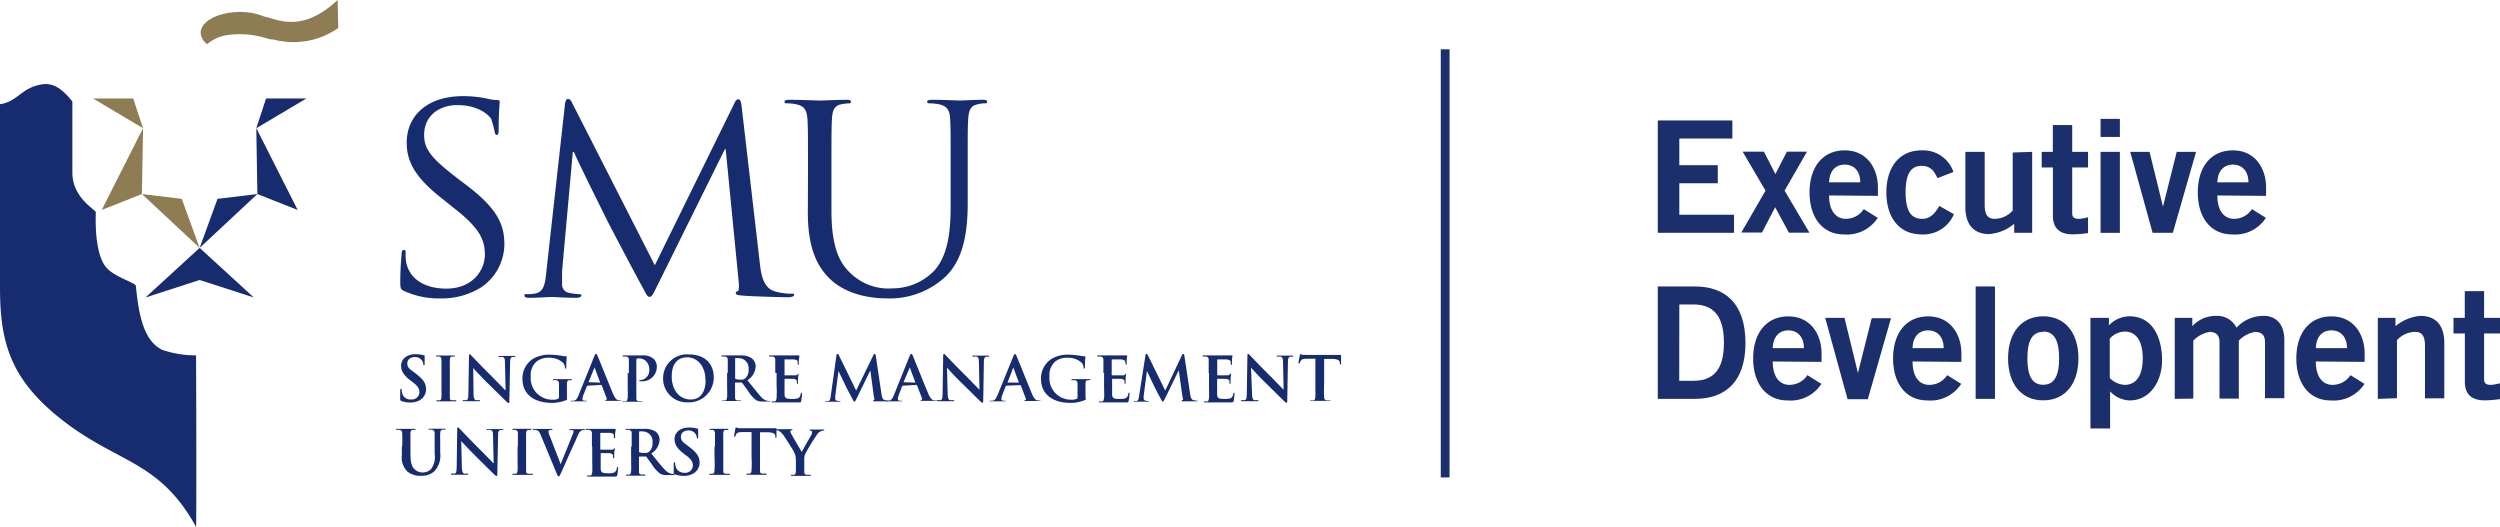 <svg xmlns="http://www.w3.org/2000/svg" viewBox="0 0 301.61 63.56">
  <defs>
    <style>
      .cls-1 {
        fill: #172c6e;
      }

      .cls-2 {
        fill: #8e7d53;
      }

      .cls-3 {
        fill: #1a2f6c;
      }
    </style>
  </defs>
  <g id="Layer_2" data-name="Layer 2">
    <g id="_3" data-name="3">
      <g>
        <g id="SMU">
          <g id="SMU_Logo" data-name="SMU Logo">
            <g>
              <g>
                <path class="cls-1" d="M48.78,35.12c-.46-.22-.49-.34-.49-1.17,0-1.56.13-2.8.16-3.3,0-.34.1-.5.27-.5s.22.1.22.35A5.69,5.69,0,0,0,49,31.65c.49,2.3,2.64,3.17,4.84,3.17,3.12,0,4.66-2.15,4.66-4.14s-.94-3.39-3.75-5.59L53.3,23.93c-3.45-2.7-4.23-4.63-4.23-6.73,0-3.33,2.6-5.6,6.75-5.6a13.64,13.64,0,0,1,3,.31,5.22,5.22,0,0,0,1.14.16c.25,0,.33.06.33.21s-.13,1.19-.13,3.29c0,.5-.06.71-.22.71s-.22-.15-.27-.4a12.58,12.58,0,0,0-.42-1.56s-1.07-1.64-4.08-1.64c-2.25,0-4,1.34-4,3.6,0,1.77.91,2.83,4,5.22l.91.69c3.86,2.89,4.77,4.81,4.77,7.3a6.33,6.33,0,0,1-2.78,5.16A8.92,8.92,0,0,1,53.15,36,10.05,10.05,0,0,1,48.78,35.12Z"/>
                <path class="cls-1" d="M91.68,31.85c.13,1.12.36,2.86,1.76,3.29a7.16,7.16,0,0,0,2.12.29c.16,0,.25,0,.25.15s-.29.28-.69.28c-.72,0-4.23-.09-5.44-.19-.75-.05-.91-.14-.91-.3s.06-.19.22-.23.19-.56.13-1.12L87.55,18h-.1l-8,16.16c-.69,1.37-.78,1.65-1.08,1.65s-.39-.31-1-1.43c-.85-1.52-3.66-6.9-3.82-7.2-.29-.57-4-8-4.31-8.86h-.13l-1.3,14.42c0,.5,0,1.06,0,1.59a1,1,0,0,0,.85,1,5.84,5.84,0,0,0,1.23.16c.13,0,.27.06.27.15s-.2.29-.59.29c-1.21,0-2.78-.1-3-.1s-1.86.1-2.74.1c-.33,0-.56-.07-.56-.29s.17-.15.33-.15a4.49,4.49,0,0,0,1-.09c1.09-.2,1.18-1.4,1.31-2.59L68.17,12.5c.06-.34.16-.56.36-.56s.33.13.49.47L79,32l9.59-19.52c.12-.28.26-.5.48-.5s.33.24.4.84Z"/>
                <path class="cls-1" d="M97.48,21.05c0-4.85,0-5.72-.07-6.71s-.33-1.56-1.4-1.77a5.66,5.66,0,0,0-1.11-.1c-.14,0-.26-.06-.26-.19s.17-.24.52-.24c1.47,0,3.46.09,3.75.09s2.24-.09,3.23-.09c.36,0,.52.06.52.24s-.13.19-.27.19a4.36,4.36,0,0,0-.81.1c-.88.12-1.15.67-1.21,1.77s-.06,1.86-.06,6.71v4.36c0,4.48,1,6.4,2.44,7.68a6.59,6.59,0,0,0,4.93,1.7,7,7,0,0,0,5.12-2.23c1.5-1.77,1.89-4.42,1.89-7.62V21.05c0-4.85,0-5.72-.06-6.71s-.33-1.56-1.4-1.77a5.66,5.66,0,0,0-1.11-.1c-.13,0-.27-.06-.27-.19s.16-.24.52-.24c1.48,0,3.27.09,3.46.09s1.77-.09,2.74-.09c.36,0,.52.06.52.24s-.13.19-.25.19a2.76,2.76,0,0,0-.82.1c-.88.15-1.14.67-1.21,1.77s-.06,1.86-.06,6.71v3.32c0,3.36-.39,7.09-3,9.29A9.87,9.87,0,0,1,107,36c-1.1,0-4.39-.13-6.71-2.2-1.59-1.47-2.83-3.64-2.83-8.17Z"/>
              </g>
              <g>
                <polygon class="cls-1" points="30.62 35.89 24.09 29.91 24.09 29.91 24.09 29.91 24.08 29.91 24.08 29.91 17.55 35.89 24.08 33.78 24.09 33.78 30.62 35.89"/>
                <g>
                  <polygon class="cls-1" points="24.09 29.9 26.24 23.99 31.05 23.41 24.09 29.9"/>
                  <polygon class="cls-1" points="35.91 25.33 31.05 23.41 30.92 15.46 35.91 25.33"/>
                  <polygon class="cls-1" points="32.1 11.88 36.96 11.88 30.92 15.47 32.1 11.88"/>
                </g>
                <polygon class="cls-2" points="24.08 29.9 21.93 23.99 17.12 23.41 24.08 29.9"/>
                <polygon class="cls-2" points="12.27 25.33 17.12 23.41 17.26 15.46 12.27 25.33"/>
                <polygon class="cls-2" points="16.07 11.88 11.22 11.88 17.26 15.47 16.07 11.88"/>
                <path class="cls-2" d="M40.73,0c-4.34,4.08-7.31,2.29-8.84,2A7.76,7.76,0,0,0,29,1.44c-2.65,0-4.79,1.12-4.79,2.52A1.78,1.78,0,0,0,25,5.32a4.94,4.94,0,0,1,2.18-1.05h0a10.62,10.62,0,0,1,4.4.19l.54.15h0a4.87,4.87,0,0,0,.61.15l.23,0a9.44,9.44,0,0,0,7.85-1.38Z"/>
                <path class="cls-1" d="M23.65,42.87a12.43,12.43,0,0,1-4.07-.66c-2.43-1.16-2.88-4.76-3.19-7.72,0-.33-2.29-1-3.36-2-1.75-1.6-1.47-6.57-1.47-6.88s-2.83-1.71-2.83-4.79c0-1.31,0-8.58,0-8.58-1.84-2.29-3-2.32-4.48-1.87-1.82.58-2.35,1.93-4.25,2.2C0,13,0,34.67,0,34.67,0,41.35,1.23,46,8.08,51.11c6.36,4.77,11.28,4.65,15.57,12.45C23.72,63.7,23.67,42.87,23.65,42.87Z"/>
              </g>
            </g>
            <g>
              <path class="cls-1" d="M48.43,48.38c-.12-.06-.15-.1-.15-.26,0-.41,0-.85,0-1s0-.19.1-.19.07.06.07.13a2.22,2.22,0,0,0,.07.38,1,1,0,0,0,1.08.75.91.91,0,0,0,1-.85c0-.36-.12-.71-.75-1.19l-.35-.26c-.82-.64-1.11-1.16-1.11-1.76,0-.81.7-1.4,1.74-1.4a3.91,3.91,0,0,1,1,.13c.07,0,.1,0,.1.09s0,.31,0,.89c0,.16,0,.23-.09.23s-.07-.05-.07-.14a.9.9,0,0,0-.2-.49,1,1,0,0,0-.83-.36c-.56,0-.9.32-.9.76s.18.61.81,1.07l.21.16c.91.69,1.24,1.19,1.24,1.89a1.5,1.5,0,0,1-.71,1.29,2.2,2.2,0,0,1-1.2.31A3,3,0,0,1,48.43,48.38Z"/>
              <path class="cls-1" d="M53.26,45c0-1.12,0-1.34,0-1.57s-.09-.38-.25-.41a1.27,1.27,0,0,0-.28,0c-.07,0-.11,0-.11-.08s.06-.05.18-.05l1,0,.92,0c.1,0,.16,0,.16.05s0,.08-.12.08l-.22,0c-.2,0-.26.17-.27.42s0,.45,0,1.57v1.3c0,.72,0,1.3,0,1.62s.07.34.29.36l.39,0c.08,0,.11,0,.11.06s-.06.07-.15.07l-1.17,0-.95,0c-.09,0-.14,0-.14-.07s0-.06.11-.06a1.09,1.09,0,0,0,.28,0c.15,0,.2-.16.22-.37s0-.89,0-1.61V45Z"/>
              <path class="cls-1" d="M57.13,47.46c0,.58.12.77.26.81a1.37,1.37,0,0,0,.4,0q.12,0,.12.06c0,.06-.06.07-.17.07-.48,0-.79,0-.93,0l-.81,0c-.1,0-.17,0-.17-.07s0-.06.11-.06a1.32,1.32,0,0,0,.34,0c.2-.06.22-.27.23-.92L56.58,43c0-.14,0-.25.09-.25s.15.1.28.23,1.24,1.31,2.34,2.39c.51.51,1.53,1.57,1.65,1.69H61l-.08-3.32c0-.46-.07-.6-.25-.67a1.43,1.43,0,0,0-.4,0c-.1,0-.12,0-.12-.07s.08-.06.2-.06l.91,0c.09,0,.37,0,.74,0,.1,0,.17,0,.17.06s0,.07-.14.07a.9.9,0,0,0-.22,0c-.21.06-.26.21-.27.63l-.09,4.69c0,.15,0,.23-.09.23s-.17-.09-.26-.17c-.47-.45-1.44-1.42-2.22-2.18s-1.67-1.73-1.79-1.87h0Z"/>
              <path class="cls-1" d="M68.42,48c0,.2,0,.21-.09.26a4.36,4.36,0,0,1-1.81.34c-1.85,0-3.49-.86-3.49-2.9a2.78,2.78,0,0,1,1.31-2.43,3.82,3.82,0,0,1,2-.48,8.88,8.88,0,0,1,1.33.12,5.78,5.78,0,0,0,.6.08c.09,0,.1,0,.1.09a10.4,10.4,0,0,0-.05,1.22c0,.11,0,.16-.08.16s-.08,0-.08-.1a1,1,0,0,0-.25-.61,2.43,2.43,0,0,0-1.69-.59,2.26,2.26,0,0,0-1.49.46,2.16,2.16,0,0,0-.7,1.81,2.6,2.6,0,0,0,2.63,2.79,1.49,1.49,0,0,0,.63-.09.25.25,0,0,0,.15-.27v-.7c0-.37,0-.66,0-.87s-.07-.37-.32-.42a1.17,1.17,0,0,0-.29,0c-.08,0-.12,0-.12-.06s0-.07.16-.07l1.09,0,.88,0c.09,0,.15,0,.15.07s-.05.06-.1.06l-.2,0c-.2,0-.28.15-.29.42s0,.52,0,.89V48Z"/>
              <path class="cls-1" d="M70.86,46.53s0,0-.06.07l-.42,1.06a1.5,1.5,0,0,0-.11.45c0,.14.06.24.29.24h.12c.1,0,.12,0,.12,0s0,.07-.13.07l-.79,0-.89,0c-.1,0-.15,0-.15-.07s0,0,.09,0h.24c.35-.05.48-.3.63-.67L71.69,43c.09-.22.14-.3.21-.3s.12.06.19.23c.18.41,1.39,3.44,1.86,4.56.29.67.51.77.67.8a2,2,0,0,0,.32,0c.06,0,.1,0,.1,0s-.07.07-.35.07H73.27c-.14,0-.24,0-.24-.06s0,0,.11-.07a.11.11,0,0,0,.06-.16l-.6-1.57a.09.09,0,0,0-.08-.06Zm1.55-.37s0,0,0,0l-.68-1.83s0-.07,0-.07,0,.05,0,.07L71,46.11s0,0,0,0Z"/>
              <path class="cls-1" d="M75.87,45c0-1.12,0-1.34,0-1.57s-.07-.37-.33-.42l-.29,0c-.09,0-.13,0-.13-.07s0-.06.16-.06l1.09,0,1.09,0a1.86,1.86,0,0,1,1.4.42,1.27,1.27,0,0,1,.38.88A1.75,1.75,0,0,1,77.38,46h-.16s-.1,0-.1-.06.06-.09.21-.09a1.16,1.16,0,0,0,1-1.22,1.41,1.41,0,0,0-.44-1.11,1.23,1.23,0,0,0-1.05-.25s-.07.06-.07.14v3c0,.68,0,1.27,0,1.59s.07.37.29.4.28,0,.38,0,.12,0,.12,0-.06.07-.14.07l-1.16,0-1,0c-.09,0-.15,0-.15-.07s0,0,.12,0a.75.75,0,0,0,.28,0c.15,0,.19-.19.22-.41s0-.9,0-1.58V45Z"/>
              <path class="cls-1" d="M80,45.67a2.87,2.87,0,0,1,3.11-2.91c1.88,0,3,1.07,3,2.78a3,3,0,0,1-3.11,3A2.86,2.86,0,0,1,80,45.67Zm5.1.13c0-1.66-1-2.69-2.2-2.69-.87,0-1.86.48-1.86,2.32,0,1.55.87,2.77,2.31,2.77C83.91,48.2,85.13,47.94,85.13,45.8Z"/>
              <path class="cls-1" d="M87.8,45c0-1.12,0-1.34,0-1.57s-.07-.37-.33-.42l-.29,0c-.09,0-.13,0-.13-.07s0-.06.17-.06l1,0,1.06,0a2.37,2.37,0,0,1,1.38.32,1.23,1.23,0,0,1,.51,1,2.09,2.09,0,0,1-1,1.67c.66.82,1.19,1.49,1.63,2a1.52,1.52,0,0,0,.85.5.82.82,0,0,0,.21,0c.06,0,.09,0,.09,0s0,.07-.14.07h-.73a1.6,1.6,0,0,1-.8-.13,3.58,3.58,0,0,1-1-1.1c-.3-.41-.64-.91-.74-1a.16.16,0,0,0-.14-.06h-.65s-.07,0-.07.06v.1c0,.69,0,1.27,0,1.59s.08.38.3.41l.37,0c.06,0,.1,0,.1,0s-.06.07-.15.07l-1.11,0-.93,0c-.09,0-.14,0-.14-.07s0,0,.11,0a.67.67,0,0,0,.27,0c.14,0,.19-.19.22-.41s0-.9,0-1.58V45Zm.89.59c0,.09,0,.11.07.14a2.07,2.07,0,0,0,.57.07.81.81,0,0,0,.54-.12,1.31,1.31,0,0,0,.44-1.12,1.2,1.2,0,0,0-1.15-1.35,1.77,1.77,0,0,0-.4,0c-.06,0-.07,0-.07.11Z"/>
              <path class="cls-1" d="M93.53,45c0-1.12,0-1.34,0-1.57s-.07-.37-.32-.42l-.3,0c-.09,0-.13,0-.13-.07s0-.06.17-.06h3l.33,0s.08,0,.11,0,.05,0,.05.07,0,.14-.07.48c0,.07,0,.4,0,.48s0,.09-.07.09-.07,0-.07-.11a.92.92,0,0,0,0-.26c0-.14-.13-.23-.51-.27l-1.07,0s0,0,0,.07V45.2s0,.08,0,.08h1.21c.18,0,.3,0,.36-.11s.08-.1.12-.1,0,0,0,.07a5,5,0,0,0-.07.54c0,.14,0,.44,0,.49s0,.14-.06.14-.07,0-.07-.06,0-.17,0-.27-.13-.25-.42-.28l-1.07,0s0,0,0,.07v.58c0,.26,0,.93,0,1.16,0,.51.13.62.91.62a2.18,2.18,0,0,0,.71-.08c.2-.09.28-.25.34-.55,0-.09,0-.11.08-.11s.07.06.07.14a6.81,6.81,0,0,1-.1.82c0,.2-.12.2-.4.2-.56,0-1,0-1.31,0l-.78,0h-.94c-.1,0-.15,0-.15-.07s0-.05.12-.05a1,1,0,0,0,.27,0c.15,0,.19-.2.22-.42a13.11,13.11,0,0,0,0-1.58V45Z"/>
              <path class="cls-1" d="M100.91,42.89c0-.13.06-.19.13-.19s.1,0,.2.23l2.05,4.19,2.06-4.24c.05-.12.09-.18.17-.18s.11.07.14.23l.68,4.58c.08.47.15.68.38.75a1.88,1.88,0,0,0,.46.08c.06,0,.12,0,.12,0s-.1.08-.19.08-1.23,0-1.53,0-.22,0-.22-.08,0-.07.08-.09.08-.1,0-.32L105,44.68h0l-1.64,3.37c-.17.35-.22.41-.28.41s-.15-.15-.26-.37-.78-1.47-.87-1.68-.52-1.09-.79-1.65h0l-.39,3c0,.14,0,.23,0,.35a.22.22,0,0,0,.22.23,1.14,1.14,0,0,0,.32.05c.06,0,.12,0,.12,0s-.07.08-.18.08l-.8,0-.74,0c-.08,0-.14,0-.14-.08s0,0,.12,0a.7.7,0,0,0,.22,0c.21,0,.28-.33.31-.58Z"/>
              <path class="cls-1" d="M108.91,46.53s0,0-.08.07l-.4,1.06a1.5,1.5,0,0,0-.11.45c0,.14.06.24.29.24h.11c.09,0,.11,0,.11,0s0,.07-.12.07l-.8,0-.89,0c-.09,0-.15,0-.15-.07s0,0,.1,0h.23c.35-.05.49-.3.64-.67L109.72,43c.1-.22.14-.3.22-.3s.11.06.19.23c.18.41,1.38,3.44,1.86,4.56.29.67.51.77.67.8a2,2,0,0,0,.32,0c.06,0,.09,0,.09,0s-.07.07-.35.07H111.3c-.13,0-.23,0-.23-.06s0,0,.11-.07a.11.11,0,0,0,.06-.16l-.6-1.57s0-.06-.08-.06Zm1.53-.37s0,0,0,0l-.68-1.83s0-.07,0-.07,0,.05,0,.07L109,46.11s0,0,0,0Z"/>
              <path class="cls-1" d="M114.33,47.46c0,.58.12.77.27.81a1.31,1.31,0,0,0,.39,0c.08,0,.13,0,.13.06s-.07.07-.17.07c-.49,0-.8,0-.93,0l-.82,0c-.1,0-.17,0-.17-.07s0-.06.12-.06a1.42,1.42,0,0,0,.34,0c.2-.06.22-.27.23-.92l.07-4.39c0-.14,0-.25.1-.25s.15.1.28.23,1.24,1.31,2.34,2.39c.5.51,1.53,1.57,1.66,1.69h0l-.07-3.32c0-.46-.08-.6-.26-.67a1.36,1.36,0,0,0-.4,0c-.1,0-.12,0-.12-.07s.09-.06.2-.06l.92,0c.08,0,.37,0,.74,0,.09,0,.17,0,.17.06s0,.07-.14.07a.86.86,0,0,0-.22,0c-.22.06-.28.21-.29.63l-.08,4.69c0,.15,0,.23-.1.23s-.18-.09-.25-.17c-.48-.45-1.44-1.42-2.23-2.18s-1.66-1.73-1.79-1.87h0Z"/>
              <path class="cls-1" d="M121.39,46.53s0,0-.06.07l-.41,1.06a1.5,1.5,0,0,0-.11.45c0,.14.06.24.29.24h.12c.1,0,.12,0,.12,0s0,.07-.13.07l-.8,0-.89,0c-.09,0-.13,0-.13-.07s0,0,.08,0h.23c.35-.05.49-.3.64-.67l1.9-4.66c.08-.22.13-.3.21-.3s.12.06.19.23c.18.41,1.39,3.44,1.86,4.56.29.67.51.77.67.8a2,2,0,0,0,.32,0c.06,0,.1,0,.1,0s-.08.07-.35.07h-1.42c-.14,0-.23,0-.23-.06s0,0,.11-.07a.1.1,0,0,0,.06-.16l-.6-1.57s0-.06-.08-.06Zm1.54-.37s0,0,0,0l-.68-1.83s0-.07,0-.07,0,.05,0,.07l-.7,1.82s0,0,0,0Z"/>
              <path class="cls-1" d="M131,48c0,.2,0,.21-.1.26a4.34,4.34,0,0,1-1.82.34c-1.84,0-3.49-.86-3.49-2.9a2.77,2.77,0,0,1,1.32-2.43,3.8,3.8,0,0,1,2-.48,9.36,9.36,0,0,1,1.34.12,5.59,5.59,0,0,0,.59.08c.1,0,.11,0,.11.09a8.69,8.69,0,0,0-.06,1.22c0,.11,0,.16-.08.16s-.07,0-.07-.1a1.1,1.1,0,0,0-.26-.61,2.4,2.4,0,0,0-1.68-.59,2.27,2.27,0,0,0-1.5.46,2.18,2.18,0,0,0-.69,1.81,2.59,2.59,0,0,0,2.62,2.79,1.53,1.53,0,0,0,.64-.09c.11,0,.13-.15.13-.27v-.7c0-.37,0-.66,0-.87s-.07-.37-.32-.42a1.32,1.32,0,0,0-.3,0c-.07,0-.12,0-.12-.06s.05-.07.16-.07l1.09,0,.88,0c.1,0,.15,0,.15.07s0,.06-.1.06l-.2,0c-.2,0-.27.15-.28.42s0,.52,0,.89V48Z"/>
              <path class="cls-1" d="M133.12,45c0-1.12,0-1.34,0-1.57s-.08-.37-.33-.42l-.3,0c-.08,0-.12,0-.12-.07s0-.06.17-.06h3l.33,0a.56.56,0,0,1,.12,0s0,0,0,.07a3.86,3.86,0,0,0-.06.48c0,.07,0,.4,0,.48s0,.09-.07.09-.06,0-.06-.11a1,1,0,0,0-.05-.26c-.05-.14-.12-.23-.51-.27l-1.07,0s-.05,0-.05.07V45.2s0,.08.05.08h1.21c.18,0,.3,0,.36-.11s.09-.1.12-.1,0,0,0,.07a4,4,0,0,0-.06.54c0,.14,0,.44,0,.49s0,.14-.07.14a.05.05,0,0,1-.06-.06c0-.08,0-.17,0-.27s-.14-.25-.43-.28l-1.07,0s0,0,0,.07v.58c0,.26,0,.93,0,1.16,0,.51.14.62.9.62a2.16,2.16,0,0,0,.71-.08.64.64,0,0,0,.34-.55c0-.09,0-.11.09-.11s.06.06.06.14a5.25,5.25,0,0,1-.1.82c-.05.2-.11.2-.4.2-.56,0-1,0-1.3,0l-.79,0h-.95c-.09,0-.15,0-.15-.07s0-.05.12-.05a1,1,0,0,0,.27,0c.15,0,.19-.2.23-.42s0-.9,0-1.58V45Z"/>
              <path class="cls-1" d="M138.19,42.89c0-.13.08-.19.13-.19s.11,0,.2.23l2.06,4.19,2-4.24c.06-.12.1-.18.17-.18s.12.07.14.23l.69,4.58c.07.47.15.68.37.75a1.87,1.87,0,0,0,.47.08c.06,0,.11,0,.11,0s-.09.08-.19.08-1.23,0-1.53,0-.23,0-.23-.08,0-.07.09-.09.07-.1,0-.32l-.46-3.26h0l-1.64,3.37c-.18.35-.21.41-.29.41s-.13-.15-.26-.37-.77-1.47-.87-1.68-.52-1.09-.78-1.65h0l-.39,3a2.18,2.18,0,0,0,0,.35.23.23,0,0,0,.22.23,1.19,1.19,0,0,0,.32.05c.07,0,.12,0,.12,0s-.08.08-.18.08l-.8,0-.75,0c-.07,0-.14,0-.14-.08s0,0,.12,0a.67.67,0,0,0,.22,0c.21,0,.28-.33.31-.58Z"/>
              <path class="cls-1" d="M145.82,45c0-1.12,0-1.34,0-1.57s-.07-.37-.32-.42l-.29,0c-.09,0-.13,0-.13-.07s.05-.06.17-.06h3l.32,0a.84.84,0,0,1,.12,0s0,0,0,.07a3.86,3.86,0,0,0-.06.48c0,.07,0,.4,0,.48s0,.09-.08.09-.07,0-.07-.11a.92.92,0,0,0,0-.26c-.06-.14-.13-.23-.51-.27l-1.07,0s-.05,0-.05.07V45.2s0,.08.05.08H148c.18,0,.29,0,.36-.11s.08-.1.11-.1.06,0,.06.07a5,5,0,0,0-.07.54c0,.14,0,.44,0,.49s0,.14-.06.14-.07,0-.07-.06,0-.17,0-.27-.15-.25-.42-.28l-1.07,0s0,0,0,.07v.58c0,.26,0,.93,0,1.16,0,.51.13.62.9.62a2.22,2.22,0,0,0,.71-.08c.2-.09.28-.25.34-.55,0-.09,0-.11.08-.11s.06.06.06.14a6.86,6.86,0,0,1-.09.82c-.05.2-.12.2-.41.2-.57,0-1,0-1.31,0l-.78,0h-.95c-.09,0-.14,0-.14-.07s0-.05.11-.05a1.09,1.09,0,0,0,.28,0c.15,0,.19-.2.22-.42s0-.9,0-1.58V45Z"/>
              <path class="cls-1" d="M151.05,47.46c0,.58.11.77.26.81a1.39,1.39,0,0,0,.39,0c.09,0,.13,0,.13.06s-.07.07-.18.07c-.49,0-.8,0-.93,0l-.82,0c-.09,0-.17,0-.17-.07s0-.06.12-.06a1.42,1.42,0,0,0,.34,0c.19-.06.22-.27.23-.92l.07-4.39c0-.14,0-.25.1-.25s.15.1.28.23,1.24,1.31,2.34,2.39c.51.51,1.52,1.57,1.65,1.69h0l-.07-3.32c0-.46-.08-.6-.26-.67a1.36,1.36,0,0,0-.4,0c-.09,0-.12,0-.12-.07s.09-.06.21-.06l.91,0,.73,0c.09,0,.17,0,.17.06s0,.07-.14.07a.86.86,0,0,0-.22,0c-.21.06-.28.21-.29.63l-.08,4.69c0,.15,0,.23-.1.23s-.17-.09-.25-.17c-.48-.45-1.44-1.42-2.23-2.18s-1.65-1.73-1.79-1.87h0Z"/>
              <path class="cls-1" d="M158.8,43.28l-1.12,0c-.44,0-.62.06-.73.22a.85.85,0,0,0-.13.25c0,.06,0,.09-.08.09s-.08,0-.08-.11a8.31,8.31,0,0,1,.16-.86c0-.1,0-.14.1-.14s.13.08.32.09.51,0,.76,0h3a4.64,4.64,0,0,0,.52,0l.2,0c.06,0,.07,0,.07.15s0,.67,0,.86,0,.12-.07.12-.07,0-.08-.15v-.08c0-.19-.22-.41-.89-.42l-1,0v3a13.38,13.38,0,0,0,0,1.59c0,.21.07.37.29.4s.28,0,.38,0,.12,0,.12,0-.05.07-.15.07l-1.17,0-1,0c-.09,0-.14,0-.14-.07s0,0,.11,0a.75.75,0,0,0,.28,0c.15,0,.2-.19.22-.41s0-.9,0-1.58v-3Z"/>
              <path class="cls-1" d="M48.52,53.86a14.22,14.22,0,0,0,0-1.57c0-.26-.07-.37-.32-.43a1.32,1.32,0,0,0-.3,0c-.09,0-.13,0-.13-.06s.06-.06.17-.06l1.1,0,.93,0c.1,0,.16,0,.16.06s0,.06-.11.06l-.22,0c-.21,0-.27.16-.28.43s0,.44,0,1.57v1c0,1.07.22,1.53.58,1.83A1.43,1.43,0,0,0,51,57a1.46,1.46,0,0,0,1-.4,2.49,2.49,0,0,0,.44-1.84v-.92c0-1.13,0-1.34,0-1.57s-.08-.37-.33-.43a1.23,1.23,0,0,0-.28,0c-.08,0-.12,0-.12-.06s.05-.06.15-.06l.87,0,.86,0c.11,0,.16,0,.16.06s0,.06-.14.06l-.22,0c-.2,0-.26.16-.28.43s0,.44,0,1.57v.79a2.77,2.77,0,0,1-.72,2.24,2.28,2.28,0,0,1-1.56.53,2.5,2.5,0,0,1-1.68-.51,2.42,2.42,0,0,1-.67-2V53.86Z"/>
              <path class="cls-1" d="M55.72,56.3c0,.59.12.78.27.83a1.31,1.31,0,0,0,.39,0c.08,0,.12,0,.12.07s-.07.07-.18.07c-.48,0-.79,0-.93,0l-.81,0c-.1,0-.17,0-.17-.07s0-.07.11-.07a2,2,0,0,0,.34,0c.2-.06.22-.27.24-.92l.06-4.39c0-.15,0-.25.09-.25s.15.09.28.23,1.24,1.3,2.33,2.39c.51.5,1.53,1.56,1.65,1.68h.05l-.08-3.33c0-.45-.07-.59-.25-.66a1.18,1.18,0,0,0-.41,0c-.08,0-.11,0-.11-.06s.08-.06.19-.06l.91,0,.74,0c.1,0,.17,0,.17.06s0,.06-.14.06a.9.9,0,0,0-.22,0c-.21.07-.27.22-.27.63L60,57.18q0,.24-.09.24c-.09,0-.17-.09-.26-.16-.48-.45-1.44-1.42-2.22-2.19s-1.67-1.72-1.79-1.86h0Z"/>
              <path class="cls-1" d="M62.48,53.86c0-1.13,0-1.34,0-1.57s-.1-.38-.25-.42a1.27,1.27,0,0,0-.28,0c-.07,0-.12,0-.12-.07s.07-.07.18-.07l1,0,.92,0c.1,0,.16,0,.16.07s0,.07-.12.07l-.22,0c-.2,0-.27.16-.28.43s0,.44,0,1.57v1.3c0,.72,0,1.3,0,1.62s.08.33.31.36l.38,0c.09,0,.12,0,.12.07s-.06.07-.14.07l-1.17,0-1,0c-.09,0-.15,0-.15-.07s0-.07.12-.07a1.09,1.09,0,0,0,.28,0c.15,0,.19-.16.22-.37s0-.9,0-1.62V53.86Z"/>
              <path class="cls-1" d="M65.22,52.44c-.17-.41-.29-.49-.57-.57a1.13,1.13,0,0,0-.29,0c-.07,0-.1,0-.1-.06s.08-.06.2-.06l1.09,0,.94,0c.09,0,.16,0,.16.06s0,.06-.11.06a.52.52,0,0,0-.3.06.16.16,0,0,0-.07.15,1.81,1.81,0,0,0,.18.58L67.64,56h0c.33-.82,1.3-3.2,1.49-3.69a.88.88,0,0,0,.07-.28.13.13,0,0,0-.1-.13.74.74,0,0,0-.29,0c-.07,0-.13,0-.13-.06s.06-.07.21-.07l.8,0,.71,0c.09,0,.16,0,.16.06s0,.06-.12.06a.61.61,0,0,0-.37.1c-.1.06-.21.19-.42.67-.29.69-.49,1.1-.9,2l-1,2.26c-.2.43-.25.55-.35.55s-.15-.11-.29-.46Z"/>
              <path class="cls-1" d="M71.41,53.86c0-1.13,0-1.34,0-1.57s-.07-.37-.33-.43a1.23,1.23,0,0,0-.29,0c-.09,0-.13,0-.13-.06s0-.06.17-.06h3a3.15,3.15,0,0,0,.32,0l.12,0s0,0,0,.07,0,.13-.06.48c0,.08,0,.41,0,.49s0,.07-.08.07-.07,0-.07-.1a1,1,0,0,0,0-.27c-.06-.13-.13-.22-.51-.26l-1.07,0s-.06,0-.06.07v1.88c0,.05,0,.08.06.08h1.21c.18,0,.29,0,.36-.11s.08-.09.11-.09,0,0,0,.06,0,.16-.06.54c0,.15,0,.45,0,.5s0,.14-.06.14-.08,0-.08-.06,0-.17,0-.27-.15-.26-.42-.29l-1.07,0s0,0,0,.08v.58c0,.25,0,.93,0,1.14,0,.51.14.63.9.63a1.9,1.9,0,0,0,.71-.09.63.63,0,0,0,.34-.55c0-.08,0-.11.09-.11s.06.06.06.13a7.52,7.52,0,0,1-.09.83c-.06.19-.12.19-.42.19l-1.3,0-.78,0h-1c-.09,0-.15,0-.15-.07s0-.07.12-.07a1.09,1.09,0,0,0,.28,0c.14,0,.19-.19.22-.41s0-.9,0-1.58V53.86Z"/>
              <path class="cls-1" d="M76.21,53.86c0-1.13,0-1.34,0-1.57s-.07-.37-.33-.43a1.23,1.23,0,0,0-.29,0c-.09,0-.13,0-.13-.06s0-.06.17-.06l1,0,1.06,0a2.46,2.46,0,0,1,1.38.31,1.26,1.26,0,0,1,.51,1,2.07,2.07,0,0,1-1,1.66c.66.83,1.18,1.5,1.63,1.95a1.5,1.5,0,0,0,.85.51l.21,0c.06,0,.09,0,.09.07s0,.07-.15.07h-.72a1.48,1.48,0,0,1-.8-.14,3.51,3.51,0,0,1-1-1.09c-.31-.4-.65-.91-.74-1a.19.19,0,0,0-.14,0h-.66a.05.05,0,0,0-.06.06v.11c0,.69,0,1.27,0,1.59s.08.38.3.41l.37,0c.06,0,.1,0,.1.07s-.06.07-.15.07l-1.11,0-.93,0c-.09,0-.14,0-.14-.07s0-.07.11-.07a1.09,1.09,0,0,0,.28,0c.15,0,.19-.19.22-.41s0-.9,0-1.58V53.86Zm.89.59c0,.08,0,.1.07.13a2,2,0,0,0,.57.07.78.78,0,0,0,.54-.13,1.32,1.32,0,0,0,.44-1.11,1.2,1.2,0,0,0-1.15-1.36,1.28,1.28,0,0,0-.4,0c-.06,0-.07,0-.07.1Z"/>
              <path class="cls-1" d="M81.41,57.22c-.11,0-.13-.08-.13-.25,0-.4,0-.85,0-1s0-.19.09-.19.08.06.08.12a1.86,1.86,0,0,0,.06.38,1.06,1.06,0,0,0,1.08.76.91.91,0,0,0,1-.85c0-.36-.12-.71-.74-1.19l-.35-.26c-.83-.64-1.12-1.16-1.12-1.76,0-.82.7-1.4,1.74-1.4a3.45,3.45,0,0,1,1,.13c.06,0,.11,0,.11.09s0,.31,0,.89c0,.16,0,.22-.08.22s-.08,0-.08-.13a.88.88,0,0,0-.2-.49,1,1,0,0,0-.82-.36c-.56,0-.9.32-.9.76s.17.61.8,1.07l.21.16c.91.69,1.24,1.19,1.24,1.89a1.5,1.5,0,0,1-.71,1.29,2.28,2.28,0,0,1-1.19.31A3.09,3.09,0,0,1,81.41,57.22Z"/>
              <path class="cls-1" d="M86.26,53.86c0-1.13,0-1.34,0-1.57s-.1-.38-.26-.42a1.18,1.18,0,0,0-.27,0c-.08,0-.12,0-.12-.07s.06-.07.18-.07l1,0,.93,0c.09,0,.15,0,.15.07s0,.07-.11.07l-.22,0c-.21,0-.27.16-.28.43s0,.44,0,1.57v1.3c0,.72,0,1.3,0,1.62s.08.33.3.36l.38,0c.08,0,.12,0,.12.07s-.06.07-.14.07l-1.18,0-1,0c-.1,0-.15,0-.15-.07s0-.07.12-.07a1,1,0,0,0,.27,0c.15,0,.19-.16.22-.37a13.5,13.5,0,0,0,0-1.62V53.86Z"/>
              <path class="cls-1" d="M90.71,52.13l-1.13,0c-.43,0-.61.05-.73.21a1.52,1.52,0,0,0-.13.26c0,.06,0,.08-.08.08s-.07,0-.07-.12.14-.79.15-.85,0-.14.1-.14a2.4,2.4,0,0,0,.33.09,6.06,6.06,0,0,0,.75,0h3a4.59,4.59,0,0,0,.52,0l.2,0s.06,0,.06.16,0,.67,0,.86,0,.12-.06.12-.08,0-.09-.15v-.09c0-.19-.22-.4-.89-.41l-.95,0v3c0,.68,0,1.27,0,1.59s.06.37.3.4l.38,0c.08,0,.12,0,.12.07s-.07.07-.15.07l-1.19,0-.94,0c-.1,0-.15,0-.15-.07s0-.07.12-.07a1,1,0,0,0,.27,0c.15,0,.2-.19.22-.41a13.11,13.11,0,0,0,0-1.58v-3Z"/>
              <path class="cls-1" d="M96,55.39a1.49,1.49,0,0,0-.17-.77c0-.12-1.06-1.75-1.32-2.13A1.79,1.79,0,0,0,94,52a.79.79,0,0,0-.32-.1c-.06,0-.12,0-.12-.06s.06-.06.15-.06l1,0,.8,0q.12,0,.12.06s-.06.05-.17.08a.16.16,0,0,0-.11.14.61.61,0,0,0,.1.26c.1.22,1.16,2,1.28,2.21.07-.18,1-1.81,1.13-2a.89.89,0,0,0,.11-.39.19.19,0,0,0-.16-.19c-.06,0-.14,0-.14-.07s0-.06.13-.06l.71,0,.8,0c.09,0,.14,0,.14.06s-.06.07-.14.07a.78.78,0,0,0-.32.1,1,1,0,0,0-.41.36,26.62,26.62,0,0,0-1.44,2.36,1.8,1.8,0,0,0-.11.74v.62c0,.12,0,.42,0,.74s.08.38.3.41.28,0,.39,0,.11,0,.11.06-.06.07-.16.07l-1.15,0-.94,0c-.11,0-.17,0-.17-.07s0-.06.11-.06a1,1,0,0,0,.27,0c.15,0,.22-.19.23-.41s0-.62,0-.74v-.66Z"/>
            </g>
          </g>
        </g>
        <g id="Admin_Offces" data-name="Admin Offces">
          <g id="EXD">
            <g>
              <g>
                <path class="cls-3" d="M200,34.56h4.49c3.59,0,6.07,2,6.09,6.78s-2.5,6.78-6.09,6.78H200Zm2.59,11.38h1.73c3,0,3.66-2.18,3.66-4.6s-.69-4.61-3.66-4.61H202.6Z"/>
                <path class="cls-3" d="M213.87,43.61c0,2,.94,2.82,2,2.82a2.58,2.58,0,0,0,2.18-1.17l1.69,1.05a4.42,4.42,0,0,1-4.09,2c-2.54,0-4.14-2-4.14-5.07s1.6-5.07,4.25-5.07,4,2.14,4,4.49v1ZM217.63,42c0-1.35-.75-2.14-1.88-2.14s-1.84.79-1.88,2.14Z"/>
                <path class="cls-3" d="M220.2,38.35h2.33L224.15,45h0l1.66-6.61h2.33l-2.8,9.77h-2.44Z"/>
                <path class="cls-3" d="M230.74,43.61c0,2,.93,2.82,2,2.82a2.58,2.58,0,0,0,2.18-1.17l1.69,1.05a4.42,4.42,0,0,1-4.09,2c-2.54,0-4.13-2-4.13-5.07s1.59-5.07,4.24-5.07,4,2.14,4,4.49v1ZM234.49,42c0-1.35-.75-2.14-1.88-2.14s-1.84.79-1.87,2.14Z"/>
                <path class="cls-3" d="M238.35,48.12V34.56h2.33V48.12Z"/>
                <path class="cls-3" d="M246.5,38.16c2.65,0,4.25,2,4.25,5.07s-1.6,5.07-4.25,5.07-4.24-2-4.24-5.07S243.86,38.16,246.5,38.16Zm0,1.88c-1.29,0-1.91,1-1.91,3.19s.62,3.19,1.91,3.19,1.92-1,1.92-3.19S247.8,40,246.5,40Z"/>
                <path class="cls-3" d="M252.2,38.35h2.23v.9a3.47,3.47,0,0,1,2.5-1.09c2.59,0,3.91,2.29,3.91,5.34,0,2.4-1.39,4.81-3.91,4.81a3.36,3.36,0,0,1-2.36-1.09h0v4.47H252.2Zm2.33,7.25a2.67,2.67,0,0,0,1.8.83c1.39,0,2.18-1.13,2.18-3.2S257.72,40,256.33,40a2.49,2.49,0,0,0-1.8.86Z"/>
                <path class="cls-3" d="M262.37,48.12V38.35h2.12v1a3.82,3.82,0,0,1,2.93-1.24,2.56,2.56,0,0,1,2.4,1.43,4.37,4.37,0,0,1,3.36-1.43c1,0,2.41.6,2.41,2.93v7h-2.33V41.3c0-.79-.32-1.22-1.16-1.26a3.53,3.53,0,0,0-2,1.05v7h-2.33V41.3c0-.79-.32-1.22-1.16-1.26a3.56,3.56,0,0,0-2,1.05v7Z"/>
                <path class="cls-3" d="M279.39,43.61c0,2,.94,2.82,2,2.82a2.58,2.58,0,0,0,2.18-1.17l1.69,1.05a4.42,4.42,0,0,1-4.09,2c-2.54,0-4.13-2-4.13-5.07s1.59-5.07,4.24-5.07,4,2.14,4,4.49v1ZM283.15,42c0-1.35-.75-2.14-1.88-2.14s-1.84.79-1.87,2.14Z"/>
                <path class="cls-3" d="M286.87,48.12V38.35H289v1a5.43,5.43,0,0,1,3-1.24c2,0,2.89,1.28,2.89,3.27v6.68h-2.33V41.77c0-1.32-.41-1.73-1.2-1.73a3,3,0,0,0-2.18,1v7Z"/>
                <path class="cls-3" d="M297.36,38.35V35.12h2.33v3.23h1.92v1.88h-1.92v5.52c0,.53.27.68.85.68a5.45,5.45,0,0,0,1.07-.19v1.91a14.26,14.26,0,0,1-1.84.15c-1.73,0-2.4-.86-2.4-2.25V40.23H296V38.35Z"/>
              </g>
              <g>
                <path class="cls-3" d="M200,28.09V14.53h9v2.18H202.6v3.22h4.64v2.18H202.6v3.8h6.6v2.18Z"/>
                <path class="cls-3" d="M213,23l-2.76-4.7h2.57l1.38,2.7,1.39-2.7H218L215.3,23l3,5.07h-2.48L214.16,25l-1.58,3.05h-2.5Z"/>
                <path class="cls-3" d="M220.67,23.58c0,2,.94,2.82,2,2.82a2.58,2.58,0,0,0,2.18-1.17l1.69,1.05a4.43,4.43,0,0,1-4.1,2c-2.53,0-4.13-2-4.13-5.07s1.6-5.07,4.25-5.07,4,2.14,4,4.49v1ZM224.43,22c0-1.35-.75-2.14-1.88-2.14s-1.84.79-1.88,2.14Z"/>
                <path class="cls-3" d="M233.74,21.49c-.38-.82-.79-1.48-1.92-1.48-1.3,0-1.92,1-1.92,3.19s.62,3.2,2,3.2c1,0,1.59-.7,2.06-1.56l1.77,1a4,4,0,0,1-3.91,2.44c-2.65,0-4.24-2-4.24-5.07s1.59-5.07,4.24-5.07a3.86,3.86,0,0,1,3.85,2.61Z"/>
                <path class="cls-3" d="M245.17,18.32v9.77H243V27a5.36,5.36,0,0,1-3,1.24c-2,0-2.89-1.27-2.89-3.26V18.32h2.33v6.35c0,1.31.42,1.73,1.2,1.73a2.93,2.93,0,0,0,2.18-1v-7Z"/>
                <path class="cls-3" d="M247.66,18.32V15.09H250v3.23h1.91V20.2H250v5.52c0,.53.26.68.84.68a5.32,5.32,0,0,0,1.07-.19v1.91a14.12,14.12,0,0,1-1.84.15c-1.72,0-2.4-.86-2.4-2.25V20.2h-1.35V18.32Z"/>
                <path class="cls-3" d="M253.42,16.52V14.34h2.33v2.18Zm2.33,11.57h-2.33V18.32h2.33Z"/>
                <path class="cls-3" d="M257,18.32h2.33l1.62,6.61h0l1.66-6.61h2.33l-2.8,9.77H259.7Z"/>
                <path class="cls-3" d="M267.51,23.58c0,2,.94,2.82,2,2.82a2.56,2.56,0,0,0,2.17-1.17l1.69,1.05a4.42,4.42,0,0,1-4.09,2c-2.54,0-4.13-2-4.13-5.07s1.59-5.07,4.24-5.07,4,2.14,4,4.49v1ZM271.26,22c0-1.35-.75-2.14-1.87-2.14s-1.84.79-1.88,2.14Z"/>
              </g>
            </g>
          </g>
        </g>
        <g id="Blue_Separator_Excl_for_Schools_" data-name="Blue Separator (Excl for Schools)">
          <rect id="Separator" class="cls-3" x="173.82" y="5.95" width="1.06" height="51.65"/>
        </g>
      </g>
    </g>
  </g>
</svg>

